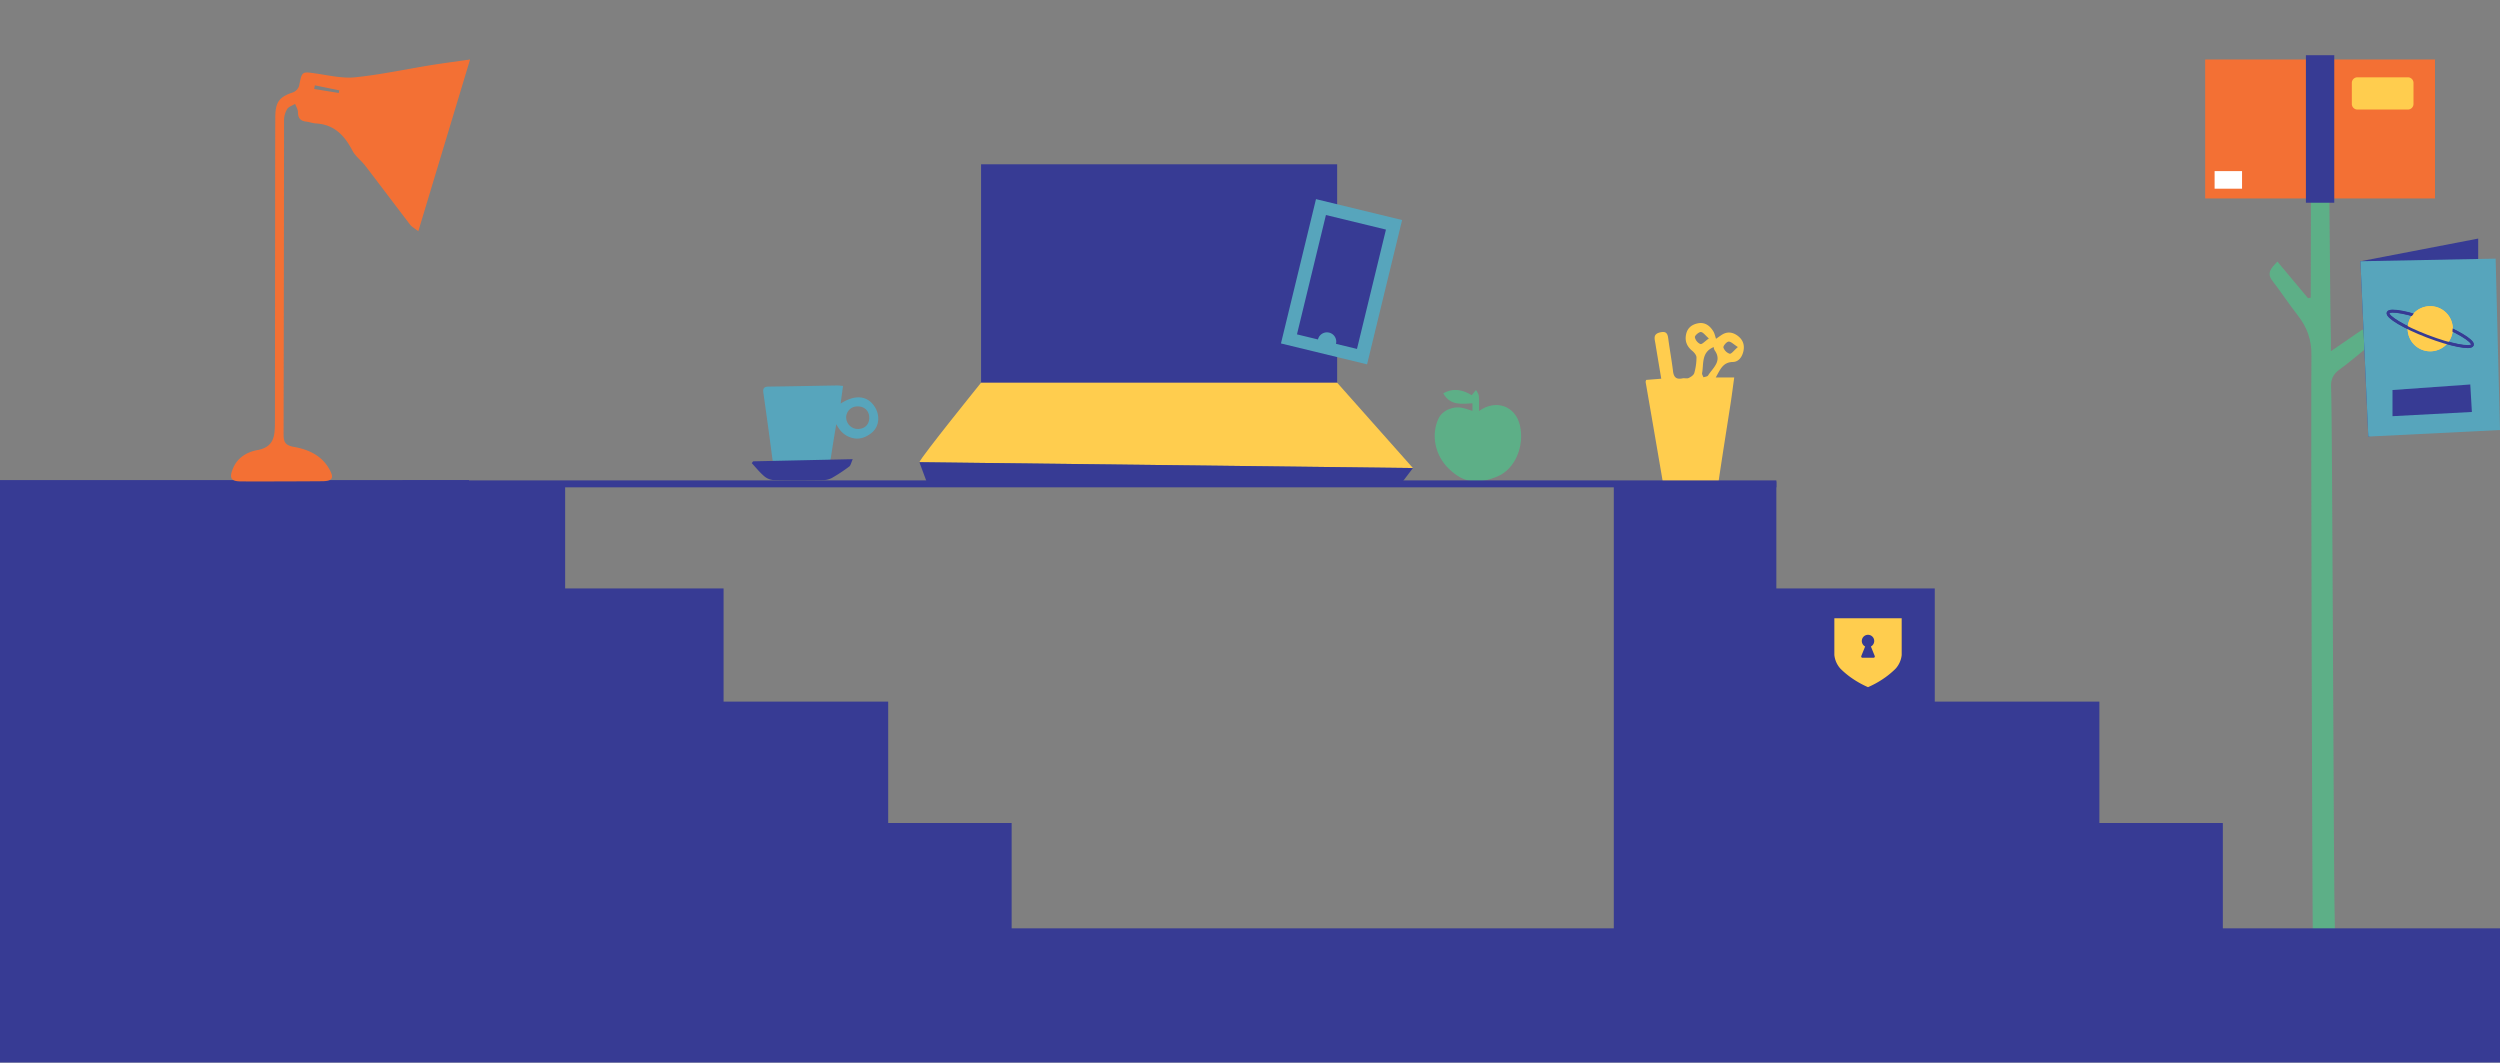 <?xml version="1.0" encoding="UTF-8"?>
<svg xmlns="http://www.w3.org/2000/svg" xmlns:xlink="http://www.w3.org/1999/xlink" width="1807" height="768" viewBox="0 0 1807 768">
  <rect x="0" y="0" width="1807" height="768" fill="#808080" stroke="none"/>
  <defs>
    <clipPath id="clip-path">
      <path id="Path_72285" data-name="Path 72285" d="M1343.39,194.308a159.268,159.268,0,0,0-15.242-5.029,16.371,16.371,0,0,1,2.737-3.4c4.4,1.265,9.156,2.861,13.935,4.693,2.266.868,7.687,3.018,13.507,5.84.034.429.066.86.066,1.3a16.373,16.373,0,0,1-.292,3.025c-4.355-2.194-9.292-4.353-14.711-6.429m-34.829,19.211h67.047V181.9h-67.047Z" fill="none"></path>
    </clipPath>
    <clipPath id="clip-path-2">
      <rect id="Rectangle_1308" data-name="Rectangle 1308" width="1392.521" height="685.59" fill="none"></rect>
    </clipPath>
  </defs>
  <g id="Group_8986" data-name="Group 8986" transform="translate(-4553 -6339)">
    <rect id="Rectangle_1531" data-name="Rectangle 1531" width="339" height="339" transform="translate(4553 6686)" fill="#373b94"></rect>
    <g id="Group_8985" data-name="Group 8985" transform="translate(4844 6339)">
      <g id="Group_196" data-name="Group 196">
        <g id="Group_203" data-name="Group 203">
          <path id="Path_72267" data-name="Path 72267" d="M949.164,272.808H962.5c-.9,6.518-1.659,12.548-2.582,18.552-2.878,18.714-5.909,37.4-8.66,56.136-.552,3.754-2.071,5.014-5.8,4.92-9.8-.245-19.612-.183-29.419-.193-2.529,0-4.556-.359-5.082-3.443q-6.2-36.333-12.49-72.652c-.051-.3.145-.635.373-1.533l10.914-.863c-1.462-8.751-2.892-17.172-4.267-25.6-.525-3.222-1.794-6.584,3.225-7.841,3.862-.968,5.517.051,6.035,3.965,1.067,8.059,2.548,16.064,3.526,24.132.539,4.442,2.53,6.01,6.849,5.082,1.436-.309,3.2.345,4.425-.241,1.611-.767,3.656-2.1,4.079-3.593a41.257,41.257,0,0,0,1.591-11.3c-.008-1.614-1.652-3.589-3.078-4.758-4.058-3.324-5.538-7.415-4.326-12.389,1.121-4.6,4.69-6.93,8.973-7.585,4.788-.732,8.265,1.987,10.636,5.944.909,1.517,1.243,3.378,1.925,5.329,1.35-.933,2.638-1.847,3.951-2.727,3.763-2.52,7.551-2.272,11.175.184,3.951,2.676,5.665,6.491,4.724,11.215-.846,4.248-3.375,8-7.669,8.089-7.286.153-9.092,5.42-12.368,11.17m-1.5-21.953c-9.079,3.8-7.116,12.02-8.393,18.856-.17.91.64,2,1,3.012,1.133-.415,2.808-.493,3.312-1.3,3.478-5.581,10.447-10.37,4.683-18.354a6.357,6.357,0,0,1-.6-2.213m17.461-.016c-3.076-1.934-4.959-4.038-6.7-3.927-1.431.091-4.021,3.148-3.732,4.291a7.149,7.149,0,0,0,4.533,4.474c1.208.266,3.059-2.389,5.9-4.838m-20.962-6.2c-2.6-2.224-4.176-4.61-5.8-4.649-1.508-.036-4.455,2.615-4.306,3.764a6.95,6.95,0,0,0,3.976,4.914c1.247.373,3.34-2.085,6.134-4.029" fill="#ffcd4e"></path>
          <path id="Path_72268" data-name="Path 72268" d="M778,297.088c12.44-8.876,26.506-3.5,29.648,10.568,3.324,14.891-3.56,31.6-16.59,36.835-13.914,5.594-23.608,5-34.661-5.5-10.21-9.7-13.17-24.592-7.687-36.365,2.857-6.135,10.841-9.515,18.162-7.627,2.034.524,4.019,1.237,6.417,1.986v-5.472c-7.865.428-16.061,1.788-21.121-7.213,7.675-4.283,14.451-2.338,20.608,1.334,1.1-1.344,2.1-2.564,3.107-3.783.706,1.449,1.885,2.856,2.021,4.356.306,3.394.1,6.833.1,10.879" fill="#5daf87"></path>
          <path id="Path_72269" data-name="Path 72269" d="M1270.294,213.943c7.859-5.392,13.9-9.485,19.883-13.664,2.948-2.059,5.5-4.143,8.682.049,3.031,3.993,2.927,6.906-1.1,10.017-7.132,5.517-13.872,11.563-21.193,16.806-4.66,3.337-6.446,7.256-6.146,12.788,1,18.512,1.823,368.811,2.68,387.331.159,3.442.064,6.9.253,10.336.452,8.257-5.9,7.58-10.922,8.039-5.791.528-5.135-4.09-5.193-7.717-.473-29.684-1.493-391.157-1.023-420.827.181-11.432-3.117-20.431-9.852-29.05-6.361-8.142-12.043-16.813-18.355-24.995-4.394-5.7-.924-9.11,3.6-13.9l22.172,26.483,1.928-.408c0-8.555.4-112.094-.138-120.615-.374-5.906,2.27-7.287,7.35-7.583,5.942-.348,5.478,3.675,5.6,7.36.619,18,1.191,130.97,1.749,148.976.086,2.791.012,5.587.012,10.572" transform="translate(123.479 39.903)" fill="#5daf87"></path>
          <rect id="Rectangle_1302" data-name="Rectangle 1302" width="166.123" height="100.437" transform="translate(1302.898 43.002)" fill="#f37034"></rect>
          <rect id="Rectangle_1303" data-name="Rectangle 1303" width="20.494" height="106.636" transform="translate(1375.712 39.903)" fill="#373b94"></rect>
          <rect id="Rectangle_1304" data-name="Rectangle 1304" width="19.833" height="12.714" transform="translate(1309.717 123.677)" fill="#fff"></rect>
          <path id="Path_72270" data-name="Path 72270" d="M1325.945,39.278h-36.474a4.05,4.05,0,0,1-4.05-4.05V20.02a4.05,4.05,0,0,1,4.05-4.05h36.474a4.05,4.05,0,0,1,4.05,4.05V35.228a4.05,4.05,0,0,1-4.05,4.05" transform="translate(123.479 39.903)" fill="#ffcd4e"></path>
          <path id="Path_72271" data-name="Path 72271" d="M154.617,166.542,192.025,42.421c-10.733,1.541-19.5,2.668-28.226,4.081-18.242,2.957-36.376,6.866-54.722,8.774-9.188.955-18.787-1.329-28.122-2.684C70.382,51.057,70.581,50.828,68.5,61.31a7.509,7.509,0,0,1-4.212,4.771C54.215,69.444,51.311,72.95,51.245,84.12c-.143,23.858-.1,47.718-.127,71.576q-.071,71.577-.129,143.153c0,1.947,0,3.895-.017,5.843C50.893,314,50.733,322.52,38.2,324.766c-7.181,1.287-14.2,5.256-17.466,13.061-2.979,7.113-1.639,9.543,5.85,9.562q29.2.073,58.4-.147c7.818-.065,9.058-2.372,4.963-9.332-5.636-9.579-15.2-13.716-25.306-15.492-6.206-1.091-7.42-3.57-7.409-9.009q.237-113.572.339-227.144a15.823,15.823,0,0,1,2.276-8.038c1.106-1.749,3.764-2.515,5.731-3.718.731,2.019,2.075,4.041,2.067,6.058-.016,4.275,1.823,6.261,5.907,6.749,2.409.288,4.762,1.2,7.167,1.336,13.131.764,20.573,8.686,26.268,19.631,2.157,4.146,6.389,7.158,9.314,10.965,10.9,14.181,21.611,28.5,32.494,42.694,1.085,1.414,2.861,2.3,5.824,4.6M79.373,63.734l.444-2.638,17.653,3.6q-.169.967-.338,1.936L79.373,63.734" transform="translate(-143.261 0.585)" fill="#f37034"></path>
          <path id="Path_72272" data-name="Path 72272" d="M316.593,291.726c.569-4.175,1.123-8.232,1.742-12.772-1.718-.141-3.037-.362-4.352-.34-16.437.268-32.873.63-49.31.815-3.3.037-4.393,1.127-3.917,4.459q3.4,23.795,6.512,47.63c.456,3.5,1.789,5,5.569,4.766q15.915-1,31.866-1.378c3.425-.079,4.5-1.58,4.944-4.631,1.1-7.634,2.424-15.236,3.8-23.72,2.681,5.2,6.165,8.449,11.134,9.885,5.264,1.52,9.828-.091,13.988-3.216,6.106-4.587,6.989-13.249,2.127-20.021-5.327-7.418-14.008-7.991-24.1-1.477m4.013,10.2a8.007,8.007,0,0,1,8-8.169c5.164-.171,8.706,3.2,8.691,8.263-.014,4.774-3.159,7.922-8.033,8.041a8.467,8.467,0,0,1-8.654-8.135" fill="#57a5bc"></path>
          <path id="Path_72273" data-name="Path 72273" d="M253.376,333.446l72.007-1.557c-1.206,2.6-1.482,4.525-2.581,5.34a118.815,118.815,0,0,1-12.557,8.264,14.454,14.454,0,0,1-6.681,1.565c-11.873.145-23.751.217-35.619-.073a11.765,11.765,0,0,1-6.735-2.918c-3.227-2.781-5.926-6.174-8.845-9.311l1.011-1.31" fill="#373b94"></path>
          <path id="Path_72274" data-name="Path 72274" d="M0,347.995v337.6H440.212V594.871H350.98V507.126H232v-81.8H117.489V347.995Z" fill="#373b94"></path>
          <path id="Path_72275" data-name="Path 72275" d="M875.451,347.995v337.6h440.212V594.871h-89.232V507.126H1107.455v-81.8H992.94V347.995Z" fill="#373b94"></path>
          <rect id="Rectangle_1305" data-name="Rectangle 1305" width="257.37" height="161.812" transform="translate(418.12 118.742)" fill="#373b94"></rect>
          <path id="Path_72276" data-name="Path 72276" d="M373.526,334.067c1.273-3.822,44.594-57.461,44.594-57.461H675.49l54.786,61.708Z" fill="#ffcd4e"></path>
          <path id="Path_72277" data-name="Path 72277" d="M379.047,348.932l-5.521-14.865,356.751,4.247-8.069,10.618Z" fill="#373b94"></path>
          <path id="Path_72278" data-name="Path 72278" d="M1376.76,132.534l-85.11,16.392,5.674,126.72,79.436-22.7Z" transform="translate(123.479 39.903)" fill="#373b94"></path>
          <path id="Path_72279" data-name="Path 72279" d="M1291.649,148.925l97.719-1.891,3.153,123.883-95.2,4.728Z" transform="translate(123.479 39.903)" fill="#57a5bc"></path>
          <path id="Path_72280" data-name="Path 72280" d="M1314.818,242V260.91l57.383-3.047L1371.039,238Z" transform="translate(123.479 39.903)" fill="#373b94"></path>
          <path id="Path_72281" data-name="Path 72281" d="M1358.392,197.712a16.307,16.307,0,1,1-16.307-16.307,16.307,16.307,0,0,1,16.307,16.307" transform="translate(123.479 39.903)" fill="#ffcd4e"></path>
          <path id="Path_72282" data-name="Path 72282" d="M1372.541,209.38c-1.115,2.911-15.656.048-32.475-6.4s-29.551-14.029-28.436-16.94,15.655-.048,32.474,6.4S1373.656,206.468,1372.541,209.38Z" transform="translate(123.479 39.903)" fill="none" stroke="#373b94" stroke-miterlimit="10" stroke-width="2"></path>
          <path id="Path_72283" data-name="Path 72283" d="M1358.392,197.712a16.307,16.307,0,1,1-16.307-16.307,16.307,16.307,0,0,1,16.307,16.307" transform="translate(123.479 39.903)" fill="#ffcd4e"></path>
        </g>
      </g>
      <g id="Group_198" data-name="Group 198" transform="translate(123.479 40.088)">
        <g id="Group_197" data-name="Group 197" clip-path="url(#clip-path)">
          <path id="Path_72284" data-name="Path 72284" d="M1372.541,209.38c-1.115,2.911-15.656.048-32.475-6.4s-29.551-14.029-28.436-16.94,15.655-.048,32.474,6.4S1373.656,206.468,1372.541,209.38Z" fill="none" stroke="#373b94" stroke-miterlimit="10" stroke-width="2"></path>
        </g>
      </g>
      <g id="Group_200" data-name="Group 200">
        <g id="Group_199" data-name="Group 199" clip-path="url(#clip-path-2)">
          <line id="Line_194" data-name="Line 194" x2="992.94" transform="translate(0 349.726)" fill="#57a5bc"></line>
          <line id="Line_195" data-name="Line 195" x2="992.94" transform="translate(0 349.726)" fill="none" stroke="#373b94" stroke-miterlimit="10" stroke-width="5"></line>
          <rect id="Rectangle_1307" data-name="Rectangle 1307" width="107.316" height="64.032" transform="matrix(0.236, -0.972, 0.972, 0.236, 634.873, 248.242)" fill="#57a5bc"></rect>
          <path id="Path_72286" data-name="Path 72286" d="M667.386,155.412l-20.941,86.263,15.171,3.683a6.707,6.707,0,1,1,13.036,3.164l15.171,3.683,20.941-86.263Z" fill="#373b94"></path>
          <path id="Path_72287" data-name="Path 72287" d="M1083.535,446.9h-48.667v26.556a17.507,17.507,0,0,0,4.092,9.512c.443.5.812.85,1.549,1.549a60.5,60.5,0,0,0,8.295,6.525,68.989,68.989,0,0,0,10.4,5.641,69.018,69.018,0,0,0,10.4-5.641,60.5,60.5,0,0,0,8.3-6.525c.737-.7,1.106-1.049,1.549-1.549a17.506,17.506,0,0,0,4.092-9.512Z" fill="#ffcd4e"></path>
          <path id="Path_72288" data-name="Path 72288" d="M1064.059,474.152l-2.773-6.87a4.483,4.483,0,1,0-4.169,0l-2.773,6.87a.932.932,0,0,0,.864,1.28h7.987a.931.931,0,0,0,.864-1.28" fill="#373b94"></path>
        </g>
      </g>
    </g>
    <rect id="Rectangle_1532" data-name="Rectangle 1532" width="1807" height="97" transform="translate(4553 7010)" fill="#373b94"></rect>
  </g>
</svg>
